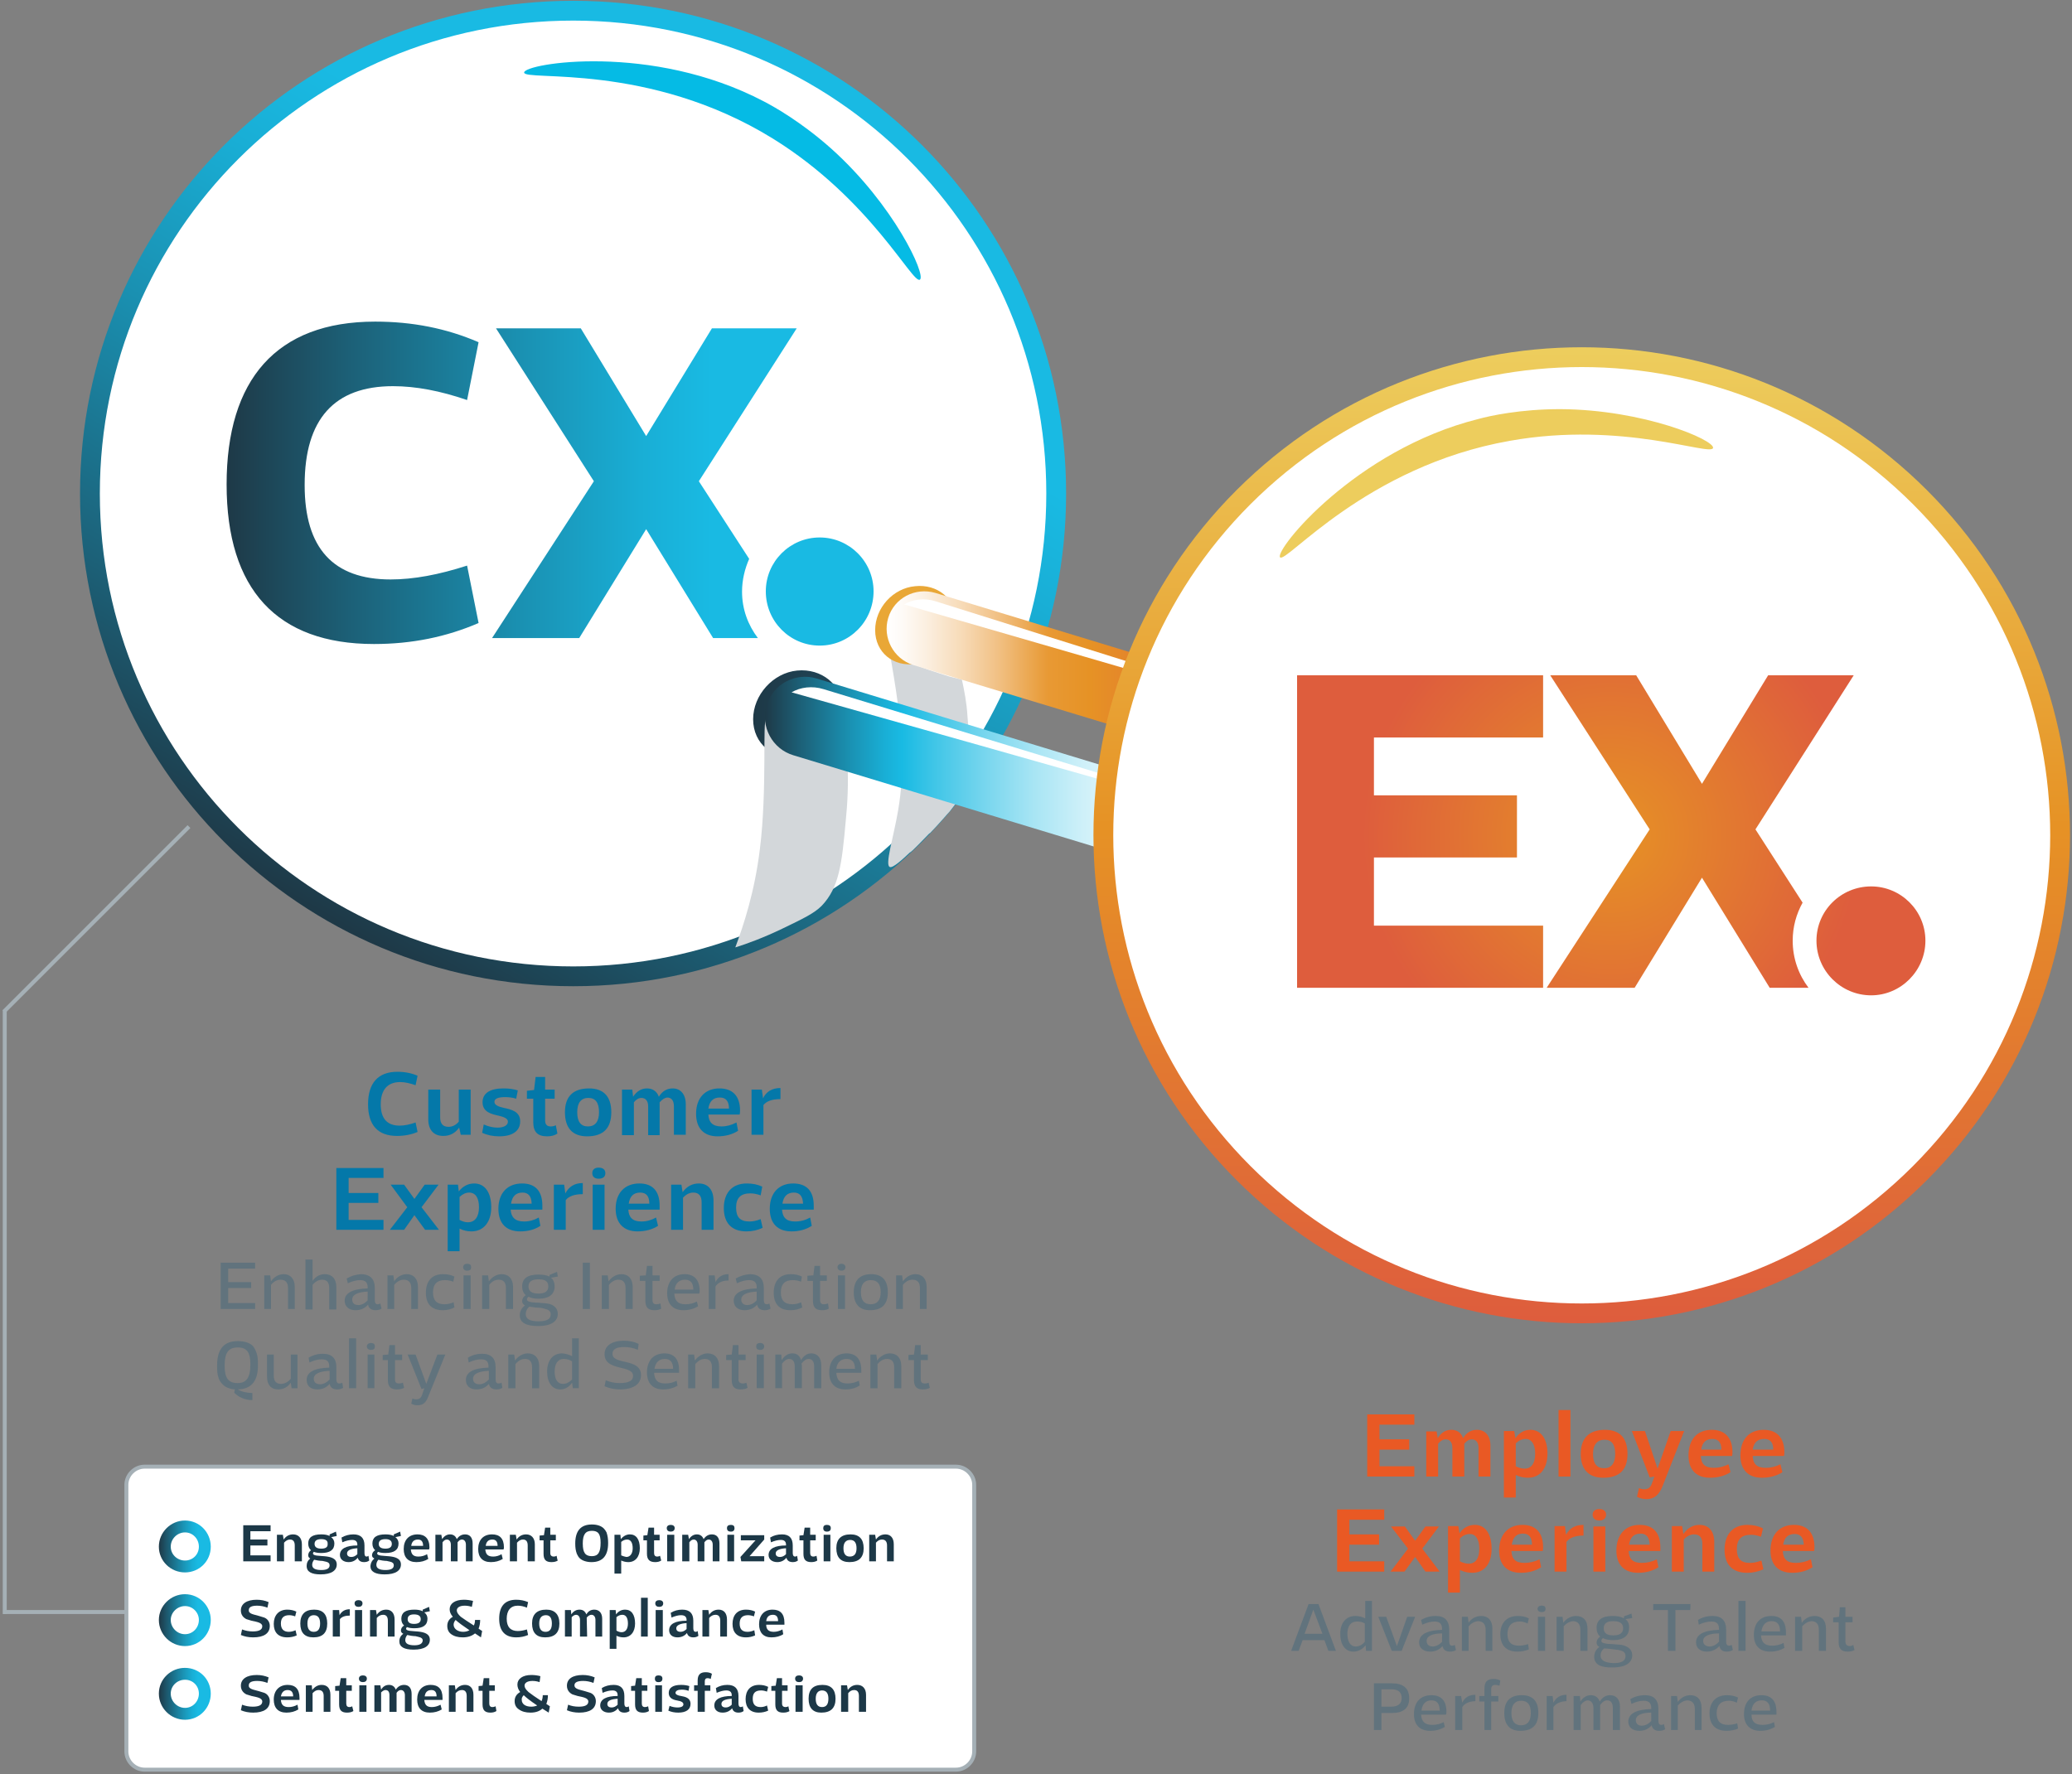 <svg version="1.2" xmlns="http://www.w3.org/2000/svg" viewBox="0 0 523 448" width="523" height="448"><rect x="0" y="0" width="523" height="448" fill="#808080" stroke="none"/><defs><linearGradient id="P" gradientUnits="userSpaceOnUse"/><linearGradient id="g1" x2="1" href="#P" gradientTransform="matrix(124.44,-215.52,215.52,124.44,82.44,232.37)"><stop stop-color="#1e3947"/><stop offset=".19" stop-color="#1c6077"/><stop offset=".45" stop-color="#1a90b1"/><stop offset=".64" stop-color="#19aed5"/><stop offset=".75" stop-color="#19bae3"/></linearGradient><linearGradient id="g2" x2="1" href="#P" gradientTransform="matrix(163.34,0,0,81.625,57.16,122.06)"><stop stop-color="#1e3947"/><stop offset=".19" stop-color="#1c6077"/><stop offset=".45" stop-color="#1a90b1"/><stop offset=".64" stop-color="#19aed5"/><stop offset=".75" stop-color="#19bae3"/></linearGradient><linearGradient id="g3" x2="1" href="#P" gradientTransform="matrix(22.63,0,0,21.931,190.06,180.22)"><stop stop-color="#1e3947"/><stop offset=".75" stop-color="#204253"/></linearGradient><linearGradient id="g4" x2="1" href="#P" gradientTransform="matrix(111.46,0,0,47.961,193.061,194.902)"><stop stop-color="#1e3947"/><stop offset=".08" stop-color="#1c6077"/><stop offset=".19" stop-color="#1a90b1"/><stop offset=".27" stop-color="#19aed5"/><stop offset=".31" stop-color="#19bae3"/><stop offset=".38" stop-color="#3ec5e7"/><stop offset=".5" stop-color="#78d6ee"/><stop offset=".61" stop-color="#a8e5f4"/><stop offset=".72" stop-color="#cef0f9"/><stop offset=".82" stop-color="#e8f8fc"/><stop offset=".91" stop-color="#f9fdfe"/><stop offset=".97" stop-color="#fff"/></linearGradient><linearGradient id="g5" x2="1" href="#P" gradientTransform="matrix(104.74,0,0,45.069,223.773,171.839)"><stop stop-color="#fff"/><stop offset=".04" stop-color="#fefaf6"/><stop offset=".1" stop-color="#fbeede"/><stop offset=".18" stop-color="#f7dbb8"/><stop offset=".27" stop-color="#f1c083"/><stop offset=".37" stop-color="#e99f40"/><stop offset=".39" stop-color="#e89934"/><stop offset=".49" stop-color="#e69225"/><stop offset=".9" stop-color="#de5d3d"/></linearGradient><linearGradient id="g6" x2="1" href="#P" gradientTransform="matrix(0,-246.37,246.37,0,399.223,334.06)"><stop stop-color="#de5d3d"/><stop offset=".51" stop-color="#e69225"/><stop offset="1" stop-color="#edcd5d"/></linearGradient><radialGradient id="g7" cx="0" cy="0" r="1" href="#P" gradientTransform="matrix(62.91,0,0,62.91,406.72,210.88)"><stop stop-color="#e69225"/><stop offset="1" stop-color="#de5d3d"/></radialGradient><linearGradient id="g8" x2="1" href="#P" gradientTransform="matrix(13.11,0,0,13.11,40.14,390.48)"><stop stop-color="#1e3947"/><stop offset=".19" stop-color="#1c6077"/><stop offset=".45" stop-color="#1a90b1"/><stop offset=".64" stop-color="#19aed5"/><stop offset=".75" stop-color="#19bae3"/></linearGradient><linearGradient id="g9" x2="1" href="#P" gradientTransform="matrix(13.11,0,0,13.11,40.14,409.05)"><stop stop-color="#1e3947"/><stop offset=".19" stop-color="#1c6077"/><stop offset=".45" stop-color="#1a90b1"/><stop offset=".64" stop-color="#19aed5"/><stop offset=".75" stop-color="#19bae3"/></linearGradient><linearGradient id="g10" x2="1" href="#P" gradientTransform="matrix(13.11,0,0,13.11,40.14,427.63)"><stop stop-color="#1e3947"/><stop offset=".19" stop-color="#1c6077"/><stop offset=".45" stop-color="#1a90b1"/><stop offset=".64" stop-color="#19aed5"/><stop offset=".75" stop-color="#19bae3"/></linearGradient></defs><style>.a{mix-blend-mode:multiply;fill:#fff;stroke:url(#g1);stroke-miterlimit:10;stroke-width:5}.b{fill:#05bbe5}.c{fill:url(#g2)}.d{fill:none;stroke:#a5b0b6;stroke-miterlimit:10}.e{fill:url(#g3)}.f{mix-blend-mode:multiply;fill:#d3d7da}.g{fill:url(#g4)}.h{fill:#e9a736}.i{fill:#fff}.j{fill:url(#g5)}.k{fill:#fff;stroke:url(#g6);stroke-miterlimit:10;stroke-width:5}.l{fill:#edcd5d}.m{fill:url(#g7)}.n{fill:none}.o{fill:#0478a9}.p{fill:#61737d}.q{fill:#e95924}.r{fill:#fff;stroke:#a5b0b6;stroke-miterlimit:10}.s{fill:#1c3847}.t{fill:none;stroke:url(#g8);stroke-miterlimit:10;stroke-width:3}.u{fill:none;stroke:url(#g9);stroke-miterlimit:10;stroke-width:3}.v{fill:none;stroke:url(#g10);stroke-miterlimit:10;stroke-width:3}</style><path fill-rule="evenodd" class="a" d="m144.7 246.5c-67.5 0-122-54.5-122-121.9 0-67.4 54.5-121.9 122-121.9 67.4 0 121.9 54.5 121.9 121.9 0 67.4-54.5 121.9-121.9 121.9z"/><path class="b" d="m192.8 25.6c2.7 1.4 9.6 5.3 17.1 12 15.7 14.1 23.9 31.8 22.3 33-1.8 1.3-12.4-20.3-37.1-35.6-31.4-19.4-62.9-14.4-62.8-16.7 0.1-2.3 32.1-7.6 60.5 7.3z"/><path class="c" d="m76.9 122.5c0 15.9 7.2 23.8 21.7 23.8 5.8 0 12.2-1.2 19.3-3.5l2.9 14.5c-8.1 3.5-16.8 5.3-26.4 5.3-24.5 0-37.2-13.8-37.2-40.3 0-26.4 12.5-41.1 37.5-41.1 9.4 0 18 1.7 26.1 5.2l-2.9 14.6c-6.7-2.3-12.9-3.5-18.7-3.5-14.8 0-22.3 8.3-22.3 24.9zm112.2 18.6l-12.7-19.6 24.7-38.6h-21.4l-16.6 27.2-16.5-27.2h-21.4l24.7 38.6-25.7 39.6h22l16.9-27.5 16.9 27.5h11.3c-2.5-3.3-4-7.3-4-11.7 0-3 0.7-5.8 1.8-8.3zm17.8-5.4c-7.5 0-13.6 6.1-13.6 13.6 0 7.6 6.1 13.7 13.6 13.7 7.5 0 13.6-6.1 13.6-13.7 0-7.5-6.1-13.6-13.6-13.6z"/><path fill-rule="evenodd" class="d" d="m56.6 407h-55.8"/><path fill-rule="evenodd" class="d" d="m1.2 407.5v-152.5"/><path fill-rule="evenodd" class="d" d="m47.7 208.7l-46.7 46.7"/><path class="e" d="m212.7 178.7c0.1 5.8-4.9 11.4-11.2 12.3-6.3 1-11.4-3.2-11.4-9.4 0-6.1 5-11.7 11.1-12.3 6.2-0.6 11.3 3.6 11.5 9.4z"/><path class="f" d="m207.4 228.7c4.4-4.6 5.1-10.5 6.1-21.7 0.4-4 0.7-9 0.4-14.9-2.9-0.8-5.1-1.4-6.3-1.8-9.3-2.9-11-4.7-11.7-5.5q-0.8-0.9-1.3-1.6-1.1-1.6-1.2-1.6c-1 0 0.3 17.6-1.6 32.8-1.3 10.7-4.1 19.2-6.2 24.8 2.9-0.9 7-2.4 11.8-4.7 5.4-2.6 8.1-3.9 10-5.8z"/><path class="f" d="m234.7 210.4c2.7-2.8 4.5-5 5-5.5 1.5-1.9 2.8-3.6 3.3-4.4 1.1-5.2 1.9-11.9 1.2-19.7-0.2-3.4-0.8-6.4-1.4-9.2-0.8-0.2-1.9-0.5-3.2-0.8q-1.5-0.5-2.5-0.8c-8.4-2.6-9.9-4.2-10.5-5q-0.8-0.9-1.3-1.5c-0.9-1.3-0.9-1.4-1-1.4-0.4 0.1 1.8 9.8 2.7 18.9 0.6 5.4 1.4 13.6-0.3 23.6-1.2 7-3.4 13.8-2.1 14.3 0.8 0.3 3.2-1.9 5.1-3.7 0.1 0 0.2 0.1 4.9-4.8z"/><path fill-rule="evenodd" class="g" d="m193.5 178.1c1.6-5.4 7.3-8.4 12.6-6.8l91.3 27.8c5.3 1.6 8.3 7.2 6.7 12.6-1.6 5.3-7.3 8.3-12.6 6.7l-91.2-27.7c-5.4-1.6-8.4-7.3-6.8-12.6z"/><path class="h" d="m241.3 156.5c0.2 5.2-4.4 10.2-10.1 11.1-5.7 0.9-10.3-2.9-10.3-8.5 0-5.6 4.5-10.6 10.1-11.1 5.6-0.6 10.2 3.2 10.3 8.5z"/><path class="i" d="m294.1 200.3l-86.2-26.3c-2.9-0.9-5.9-0.5-8.1 0.8 0.3 0.1 92.6 26 98.6 28-1.1-1.1-2.6-2-4.3-2.5z"/><path fill-rule="evenodd" class="j" d="m224.2 156c1.5-5 6.8-7.8 11.9-6.3l85.7 26.1c5 1.5 7.8 6.8 6.3 11.8-1.5 5-6.8 7.9-11.8 6.3l-85.8-26c-5-1.6-7.8-6.9-6.3-11.9z"/><path class="i" d="m319.9 178.1l-83.8-26.3c-2.8-0.9-5.7-0.5-7.9 0.8 0.3 0.1 90.1 26 95.9 28-1.1-1.1-2.5-2-4.2-2.5z"/><path fill-rule="evenodd" class="k" d="m484.6 296.2c-47.2 47.2-123.5 47.2-170.7 0-47.2-47.2-47.2-123.5 0-170.7 47.2-47.1 123.5-47.1 170.7 0 47.2 47.2 47.2 123.5 0 170.7z"/><path class="l" d="m373.1 105.8c2.9-0.8 10.6-2.5 20.7-2.5 21.1 0.1 39 7.8 38.6 9.8-0.5 2.2-22.8-6.9-51.3-1.8-36.4 6.4-56.6 31.2-58 29.4-1.4-1.8 18.9-27.1 50-34.9z"/><path class="m" d="m346.8 186.2v14.6h36.1v15.7h-36.1v17.2h42.7v15.7h-62.1v-78.9h62.1v15.7c0 0-42.7 0-42.7 0zm105.7 51.3c0-3.5 0.9-6.7 2.5-9.6l-11.9-18.5 24.8-38.9h-21.6l-16.7 27.4-16.6-27.4h-21.7l25.1 38.9-26 40h22.2l17-27.8 17.1 27.8h9.8c-2.5-3.3-4-7.4-4-11.9zm19.8-13.7c-7.6 0-13.8 6.1-13.8 13.7 0 7.6 6.2 13.8 13.8 13.8 7.5 0 13.7-6.2 13.7-13.8 0-7.6-6.2-13.7-13.7-13.7z"/><path fill-rule="evenodd" class="n" d="m47.6 269.7h194.1v94h-194.1z"/><path class="o" d="m104.9 274c-1.4-0.5-2.7-0.8-3.9-0.8-3.2 0-4.9 2-4.9 5.6 0 3.7 1.7 5.4 4.8 5.4 1.2 0 2.6-0.3 4-0.8l0.5 2.4q-2.4 1-5.2 1c-4.8 0-7.3-2.7-7.3-8 0-5.3 2.5-8.2 7.4-8.2q2.8 0 5.1 1z"/><path class="o" d="m118.8 275.1v11.4h-2.5l-0.4-1.8q-1.5 2.1-4 2.1c-2.4 0-3.8-1.5-3.8-4.2v-7.5h3v7q0 2.4 2.1 2.4 1.5 0 2.6-1.3v-8.1h3z"/><path class="o" d="m122.1 283.9q1.8 0.8 3.5 0.8c1.6 0 2.6-0.6 2.6-1.5 0-0.8-1-1.2-2.3-1.5-1.8-0.4-4.1-0.9-4.1-3.4 0-2.3 1.9-3.5 5.3-3.5 1.5 0 2.6 0.2 3.6 0.5l-0.4 2.1q-1.3-0.4-2.8-0.4-2.7 0-2.7 1.2c0 0.8 1 1.2 2.3 1.5 1.9 0.4 4.2 0.9 4.2 3.4 0 2.5-2 3.8-5.3 3.8q-2.4 0-4.3-0.9z"/><path class="o" d="m140.7 286.2q-1 0.7-2.6 0.7c-2.4 0-3.5-1.1-3.5-3.6v-5.9h-1.6v-2l1.8-0.2 0.4-3.3h2.4v3.2h2.4v2.3h-2.4v5.5q0 1.5 1.4 1.5c0.5 0 0.9-0.1 1.3-0.3l0.4 2.1z"/><path class="o" d="m154.3 280.8q0 6.1-6.1 6.1c-3.7 0-5.6-2.1-5.6-6.1 0-3.9 2-6 6.1-6 3.7 0 5.6 2.1 5.6 6zm-3.1 0q0-3.6-2.7-3.6c-1.8 0-2.8 1.2-2.8 3.6q0 3.6 2.7 3.6c1.8 0 2.8-1.2 2.8-3.6z"/><path class="o" d="m159.6 275.1l0.2 1.8q1.4-2.1 3.5-2.1c1.4 0 2.5 0.7 3 2.1q1.3-2.1 3.5-2.1c2 0 3.3 1.5 3.3 4v7.7h-3v-7.2c0-1.4-0.6-2.2-1.7-2.2q-0.9 0.1-1.9 1.2v0.5 7.8h-2.9v-7.3c0-1.4-0.7-2.1-1.7-2.1q-1 0-1.9 1.1v8.3h-3v-11.5h2.6z"/><path class="o" d="m186.3 285.5q-2.2 1.4-5.2 1.4c-3.5 0-5.4-2.1-5.4-5.7 0-4 2.3-6.4 5.9-6.4 3.2 0 5.2 1.8 5.2 5.6q0 0.5-0.1 1h-7.9c0.1 1.9 1 3 3.3 3q1.9 0 3.8-1zm-2.3-5.6q0-2.8-2.3-2.8-2.5 0-2.9 2.8z"/><path class="o" d="m192.3 275.1l0.3 2.2c0.8-1.7 2.3-2.6 4.4-2.6v2.8q-3.1 0-4.3 1.5v7.5h-3v-11.4h2.6z"/><path class="o" d="m88 297.4v3.8h7.5v2.5h-7.5v4.3h8.8v2.5h-11.9v-15.6h11.9v2.5c0 0-8.8 0-8.8 0z"/><path class="o" d="m107.3 310.5l-2.7-3.7-2.6 3.7h-3.6l4.4-5.7-4.2-5.7h3.4l2.6 3.6 2.6-3.6h3.5l-4.3 5.7 4.4 5.7z"/><path class="o" d="m115.6 299.1l0.2 1.7q1.6-2 3.9-2c2.7 0 4.3 2.3 4.3 6 0 3.7-1.9 6.1-5 6.1q-1.6 0-3-0.7v5.7h-3v-16.8zm0.4 8.9q1.1 0.6 2.1 0.6c1.8 0 2.8-1.4 2.8-3.8 0-2.4-0.9-3.7-2.5-3.7q-1.2 0-2.4 1.1c0 0 0 5.8 0 5.8z"/><path class="o" d="m136.4 309.5q-2.1 1.4-5.1 1.4c-3.6 0-5.5-2.1-5.5-5.7 0-4 2.3-6.4 6-6.4 3.2 0 5.1 1.8 5.1 5.6q0 0.5 0 1h-8c0.1 1.9 1.1 3 3.4 3q1.9 0 3.7-1zm-2.2-5.6q-0.1-2.8-2.3-2.8-2.5 0-2.9 2.8z"/><path class="o" d="m142.4 299.1l0.3 2.2c0.9-1.7 2.3-2.6 4.4-2.6v2.8q-3.1 0-4.3 1.5v7.5h-3v-11.4c0 0 2.6 0 2.6 0z"/><path class="o" d="m149.5 296.2c0-0.9 0.6-1.4 1.6-1.4 1.1 0 1.7 0.5 1.7 1.4 0 0.9-0.6 1.4-1.7 1.4-1 0-1.6-0.5-1.6-1.4zm0.1 14.3v-11.4h3v11.4z"/><path class="o" d="m166.1 309.5q-2.2 1.4-5.2 1.4c-3.5 0-5.5-2.1-5.5-5.7 0-4 2.3-6.4 6-6.4 3.2 0 5.1 1.8 5.1 5.6q0 0.5 0 1h-7.9c0.1 1.9 1 3 3.3 3q1.9 0 3.7-1zm-2.2-5.6q0-2.8-2.3-2.8-2.5 0-2.9 2.8z"/><path class="o" d="m172 299.1l0.3 1.9q1.6-2.2 4.1-2.2c2.3 0 3.7 1.6 3.7 4.3v7.4h-3v-6.9q0-2.5-2.1-2.5-1.4 0-2.6 1.3v8.1h-3v-11.4c0 0 2.6 0 2.6 0z"/><path class="o" d="m192.5 310q-1.9 0.9-4.1 0.9c-3.8 0-5.7-2.2-5.7-5.9 0-3.6 1.9-6.2 5.8-6.2q2.2 0 3.9 0.8l-0.4 2.2q-1.4-0.5-2.6-0.5c-2.5 0-3.6 1.2-3.6 3.6 0 2.4 1 3.5 3.4 3.5q1.3 0 2.8-0.6c0 0 0.5 2.2 0.5 2.2z"/><path class="o" d="m204.9 309.5q-2.2 1.4-5.1 1.4c-3.6 0-5.5-2.1-5.5-5.7 0-4 2.3-6.4 5.9-6.4 3.3 0 5.2 1.8 5.2 5.6q0 0.5 0 1h-8c0.1 1.9 1 3 3.3 3q2 0 3.8-1zm-2.2-5.6q-0.1-2.8-2.3-2.8-2.5 0-2.9 2.8z"/><path class="p" d="m57.6 320.3v3.4h5.8v1.5h-5.8v3.8h6.8v1.5h-8.7v-11.7h8.7v1.5z"/><path class="p" d="m68.2 322l0.2 1.5c0.8-1.1 1.9-1.8 3.2-1.8 1.7 0 2.8 1.2 2.8 3.2v5.6h-1.7v-5.3q0-2.1-1.9-2.1-1.3 0-2.4 1.3v6.1h-1.7v-8.5z"/><path class="p" d="m78.9 317.9v5.5q1.2-1.7 3.1-1.7c1.8 0 2.9 1.2 2.9 3.3v5.6h-1.8v-5.4q0-2.1-1.8-2.1-1.3 0-2.4 1.3v6.2h-1.8v-12.6h1.8z"/><path class="p" d="m96.3 330.4q-0.6 0.4-1.5 0.4-1.6 0-1.9-1.4-1.2 1.4-3.2 1.4c-1.6 0-2.7-0.9-2.7-2.4 0-2 2.1-3 5.8-3.1v-0.3c0-1.2-0.6-1.8-1.9-1.8q-1.4 0-3.1 0.8l-0.3-1.2q1.7-1 3.7-1.1 3.4 0.1 3.4 3.5v3q0 1.1 0.7 1.1 0.4 0 0.7-0.2l0.3 1.3zm-3.5-4.3c-2.5 0.1-3.9 0.8-3.9 2 0 0.9 0.6 1.4 1.5 1.4q1.3 0 2.4-1.2z"/><path class="p" d="m99.3 322l0.2 1.5c0.7-1.1 1.9-1.8 3.2-1.8 1.7 0 2.8 1.2 2.8 3.2v5.6h-1.7v-5.3q0-2.1-1.9-2.1-1.3 0-2.4 1.3v6.1h-1.7v-8.5z"/><path class="p" d="m114.7 330.1q-1.3 0.7-2.9 0.7c-2.9 0-4.3-1.6-4.3-4.4 0-2.8 1.4-4.7 4.3-4.7q1.7 0 2.9 0.6l-0.3 1.3q-1-0.4-2.1-0.4-3 0-3 3.1c0 2 0.9 3 2.9 3q1.1 0 2.3-0.5l0.2 1.3z"/><path class="p" d="m117.2 320.6c-0.4-0.3-0.4-1 0-1.3 0.3-0.3 1.1-0.3 1.5 0 0.3 0.3 0.3 1 0 1.3-0.4 0.3-1.2 0.3-1.5 0zm-0.2 9.9v-8.5h1.8v8.5z"/><path class="p" d="m123.2 322l0.2 1.5c0.8-1.1 2-1.8 3.2-1.8 1.8 0 2.9 1.2 2.9 3.2v5.6h-1.8v-5.3q0-2.1-1.8-2.1-1.4 0-2.4 1.3v6.1h-1.8v-8.5z"/><path class="p" d="m140.8 322.3l-1.7 0.3q0.9 0.8 0.9 2.2c0 1.9-1.3 3.1-4.1 3.1q-1.5 0-2.5-0.5-0.4 0.3-0.4 0.7 0 0.4 0.8 0.6 0.8 0.2 2 0.2 1.1 0.1 2.3 0.2c1.5 0.2 2.7 1.1 2.7 2.6 0 1.8-1.5 3.1-5 3.1q-4.6 0-4.6-2.7 0-1.5 1.3-2.5-0.7-0.4-0.7-1.1 0-0.9 0.9-1.5-0.9-0.8-0.9-2.2 0-3 4.1-3 1.8 0 2.8 0.5v-0.4l1.9-0.8 0.2 1.2zm-1.8 9.5q0-1-1.3-1.3-0.6-0.2-1.2-0.3-0.6 0-1.5-0.1-0.9-0.1-1.4-0.2-0.9 0.8-0.9 1.9 0 1.8 3.2 1.8c2.2 0 3.1-0.6 3.1-1.7zm-5.6-7q0 1.8 2.5 1.8 2.5 0 2.5-1.8c0-1.3-0.8-1.8-2.5-1.8q-2.5 0-2.5 1.8z"/><path class="p" d="m148.9 330.5h-1.8v-11.7h1.8z"/><path class="p" d="m153.4 322l0.2 1.5c0.8-1.1 2-1.8 3.3-1.8 1.7 0 2.8 1.2 2.8 3.2v5.6h-1.8v-5.3q0-2.1-1.8-2.1-1.3 0-2.4 1.3v6.1h-1.8v-8.5z"/><path class="p" d="m166.9 330.4q-0.6 0.4-1.7 0.4c-1.6 0-2.3-0.7-2.3-2.4v-5h-1.4v-1.3l1.5-0.1 0.3-2.4h1.4v2.4h1.8v1.4h-1.8v4.8c0 0.8 0.3 1.1 1 1.1q0.5 0 1-0.2l0.2 1.3z"/><path class="p" d="m176.2 329.8q-1.6 1-3.7 1c-2.7 0-4.1-1.6-4.1-4.3 0-3 1.7-4.8 4.4-4.8 2.4 0 3.8 1.4 3.8 4.2q0 0.4-0.1 0.7h-6.3c0.1 1.8 0.9 2.7 2.8 2.7q1.6 0 2.9-0.7l0.3 1.2zm-1.2-4.2q0-2.5-2.1-2.5c-1.3 0-2.4 0.7-2.6 2.5z"/><path class="p" d="m180.4 322l0.2 1.7q1-2 3.3-2v1.6q-2.3 0-3.3 1.5v5.7h-1.7v-8.5h1.5z"/><path class="p" d="m194.5 330.4q-0.6 0.4-1.5 0.4-1.6 0-1.9-1.4-1.2 1.4-3.2 1.4c-1.6 0-2.7-0.9-2.7-2.4 0-2 2.1-3 5.8-3.1v-0.3c0-1.2-0.6-1.8-1.9-1.8q-1.4 0-3.1 0.8l-0.3-1.2q1.7-1 3.7-1.1 3.4 0.1 3.4 3.5v3q0 1.1 0.7 1.1 0.4 0 0.7-0.2l0.3 1.3zm-3.5-4.3c-2.5 0.1-3.9 0.8-3.9 2 0 0.9 0.6 1.4 1.5 1.4q1.3 0 2.4-1.2z"/><path class="p" d="m202.5 330.1q-1.3 0.7-3 0.7c-2.8 0-4.2-1.6-4.2-4.4 0-2.8 1.4-4.7 4.3-4.7q1.6 0 2.8 0.6l-0.2 1.3q-1-0.4-2.1-0.4-3 0-3 3.1c0 2 0.9 3 2.9 3q1.1 0 2.2-0.5l0.3 1.3z"/><path class="p" d="m209.2 330.4q-0.6 0.4-1.7 0.4c-1.6 0-2.3-0.7-2.3-2.4v-5h-1.4v-1.3l1.5-0.1 0.3-2.4h1.4v2.4h1.7v1.4h-1.7v4.8c0 0.8 0.3 1.1 1 1.1q0.5 0 1-0.2l0.2 1.3z"/><path class="p" d="m211.7 320.6c-0.4-0.3-0.4-1 0-1.3 0.3-0.3 1.1-0.3 1.4 0 0.4 0.3 0.4 1 0 1.3-0.3 0.3-1.1 0.3-1.4 0zm-0.2 9.9v-8.5h1.8v8.5z"/><path class="p" d="m224.1 326.3q0 4.5-4.5 4.5c-2.7 0-4.1-1.6-4.1-4.5 0-3 1.5-4.6 4.4-4.6 2.8 0 4.2 1.6 4.2 4.6zm-1.8-0.1q0-3-2.5-3c-1.6 0-2.5 1-2.5 3 0 2.1 0.8 3.1 2.5 3.1 1.6 0 2.5-1 2.5-3.1z"/><path class="p" d="m227.7 322l0.2 1.5c0.8-1.1 1.9-1.8 3.2-1.8 1.7 0 2.8 1.2 2.8 3.2v5.6h-1.7v-5.3q0-2.1-1.9-2.1-1.3 0-2.4 1.3v6.1h-1.7v-8.5z"/><path class="p" d="m59.3 350.8c-1.5-0.1-2.7-0.7-3.3-1.5q-0.5-0.5-0.8-1.3c-0.4-1.1-0.4-2-0.4-3.3q0-6.1 5.2-6.1c1.8 0 3.1 0.5 3.8 1.2q0.5 0.6 0.8 1.4c0.5 1.1 0.5 2.1 0.5 3.4q0.1 6.1-5.1 6.2 1.6 0.9 3.7 0.9v1.8c-1.9 0-3.6-0.8-4.6-1.9 0 0 0.2-0.8 0.2-0.8zm0.7-1.6c2.2 0 3.2-1.4 3.2-4.7 0-3.1-0.9-4.3-3.2-4.3-2.3 0-3.3 1.3-3.3 4.6 0 3.1 0.9 4.4 3.3 4.4z"/><path class="p" d="m75.1 342v8.5h-1.5l-0.2-1.4q-1.2 1.7-3.2 1.7c-1.8 0-2.8-1.2-2.8-3.2v-5.6h1.7v5.3q0 2.1 1.8 2.1 1.4 0 2.5-1.3v-6.1h1.7z"/><path class="p" d="m86.6 350.4q-0.6 0.4-1.5 0.4-1.6 0-1.9-1.4-1.2 1.4-3.1 1.4c-1.7 0-2.7-0.9-2.7-2.4 0-2 2-3 5.7-3.1v-0.3c0-1.2-0.5-1.8-1.9-1.8q-1.4 0-3.1 0.8l-0.2-1.2q1.6-1 3.6-1 3.4 0 3.4 3.4v3q0 1.1 0.7 1.1 0.5 0 0.8-0.2l0.2 1.3zm-3.4-4.3c-2.6 0.1-4 0.8-4 2 0 0.9 0.6 1.4 1.6 1.4q1.2 0 2.4-1.2z"/><path class="p" d="m88.1 350.5v-12.6h1.8v12.6z"/><path class="p" d="m92.9 340.6c-0.4-0.3-0.4-1 0-1.3 0.4-0.3 1.1-0.3 1.5 0 0.3 0.3 0.3 1 0 1.3-0.4 0.3-1.1 0.3-1.5 0zm-0.1 9.9v-8.5h1.7v8.5z"/><path class="p" d="m102 350.4q-0.7 0.4-1.8 0.4c-1.6 0-2.3-0.7-2.3-2.4v-5h-1.3v-1.3l1.4-0.1 0.3-2.4h1.4v2.4h1.8v1.4h-1.8v4.8c0 0.8 0.3 1.1 1 1.1q0.6 0 1-0.2c0 0 0.3 1.3 0.3 1.3z"/><path class="p" d="m112.4 342l-4.3 10.6c-0.6 1.6-1.4 2.2-2.7 2.2q-0.9 0-1.6-0.4l0.3-1.3q0.4 0.2 1 0.2c0.7 0 1.1-0.3 1.4-1l0.6-1.8-0.7 0.2-3.5-8.7h2l2.7 7.4 2.8-7.4h1.9z"/><path class="p" d="m126.8 350.4q-0.6 0.4-1.5 0.4-1.6 0-1.9-1.4-1.2 1.4-3.1 1.4c-1.7 0-2.7-0.9-2.7-2.4 0-2 2-3 5.7-3.1v-0.3c0-1.2-0.5-1.8-1.9-1.8q-1.4 0-3.1 0.8l-0.2-1.2q1.6-1 3.6-1 3.4 0 3.4 3.4v3q0 1.1 0.7 1.1 0.5 0 0.8-0.2l0.2 1.3zm-3.4-4.3c-2.6 0.1-4 0.8-4 2 0 0.9 0.6 1.4 1.6 1.4q1.2 0 2.4-1.2z"/><path class="p" d="m129.8 342l0.2 1.5c0.8-1.1 2-1.8 3.2-1.8 1.8 0 2.9 1.2 2.9 3.2v5.6h-1.8v-5.3q0-2.1-1.8-2.1-1.3 0-2.4 1.3v6.1h-1.8v-8.5z"/><path class="p" d="m146.1 337.9v12.6h-1.5l-0.2-1.4q-1.2 1.7-3 1.7-1.5 0-2.4-1.2-0.9-1.3-0.9-3.3c0-2.9 1.5-4.6 3.8-4.6q1.3 0.1 2.5 0.7v-4.5c0 0 1.7 0 1.7 0zm-1.7 5.8q-1-0.6-2.1-0.6c-1.5 0-2.3 1.2-2.3 3.2 0 1.9 0.7 3.1 2.1 3.1q1.2 0 2.3-1.1z"/><path class="p" d="m161 340.8q-1.6-0.7-3.5-0.7-2.9 0-2.9 1.7c0 2.9 7.2 1 7.2 5.4 0 2.3-2 3.6-5.3 3.6q-2.1 0-3.9-0.8l0.3-1.5q1.7 0.7 3.5 0.7 3.4 0 3.4-1.8c0-2.9-7.2-1.1-7.2-5.5 0-2.1 1.8-3.4 4.9-3.4q2 0 3.7 0.8l-0.2 1.5z"/><path class="p" d="m171.1 349.8q-1.6 1-3.7 1c-2.7 0-4.1-1.6-4.1-4.3 0-3 1.7-4.8 4.4-4.8 2.4 0 3.7 1.4 3.7 4.2q0 0.4 0 0.7h-6.3c0.1 1.8 0.9 2.7 2.8 2.7q1.6 0 2.9-0.7l0.2 1.2zm-1.2-4.2q0-2.5-2.1-2.5c-1.3 0-2.3 0.7-2.6 2.5z"/><path class="p" d="m175.2 342l0.2 1.5c0.8-1.1 2-1.8 3.2-1.8 1.8 0 2.9 1.2 2.9 3.2v5.6h-1.8v-5.3q0-2.1-1.8-2.1-1.3 0-2.4 1.3v6.1h-1.8v-8.5z"/><path class="p" d="m188.7 350.4q-0.7 0.4-1.8 0.4c-1.5 0-2.2-0.7-2.2-2.4v-5h-1.4v-1.3l1.4-0.1 0.3-2.4h1.4v2.4h1.8v1.4h-1.8v4.8c0 0.8 0.4 1.1 1.1 1.1q0.5 0 0.9-0.2c0 0 0.3 1.3 0.3 1.3z"/><path class="p" d="m191.1 340.6c-0.3-0.3-0.3-1 0-1.3 0.4-0.3 1.2-0.3 1.5 0 0.4 0.3 0.4 1 0 1.3-0.3 0.3-1.1 0.3-1.5 0zm-0.1 9.9v-8.5h1.8v8.5z"/><path class="p" d="m197.2 342l0.1 1.4q1.1-1.7 2.7-1.7 1.7 0 2.2 1.7 1-1.7 2.6-1.7c1.5 0 2.5 1.1 2.5 3v5.8h-1.8v-5.6c0-1.1-0.5-1.8-1.4-1.8q-0.9 0-1.8 1.2l0.1 0.4v5.8h-1.8v-5.6c0-1.1-0.5-1.8-1.4-1.8q-0.9 0-1.8 1.2v6.2h-1.7v-8.5h1.5z"/><path class="p" d="m217 349.8q-1.5 1-3.6 1c-2.7 0-4.1-1.6-4.1-4.3 0-3 1.7-4.8 4.4-4.8 2.3 0 3.7 1.4 3.7 4.2q0 0.4 0 0.7h-6.3c0.1 1.8 0.9 2.7 2.8 2.7q1.5 0 2.9-0.7l0.2 1.2zm-1.2-4.2q0-2.5-2.1-2.5c-1.3 0-2.4 0.7-2.6 2.5z"/><path class="p" d="m221.2 342l0.2 1.5c0.8-1.1 2-1.8 3.2-1.8 1.8 0 2.9 1.2 2.9 3.2v5.6h-1.8v-5.3q0-2.1-1.8-2.1-1.3 0-2.4 1.3v6.1h-1.8v-8.5z"/><path class="p" d="m234.7 350.4q-0.7 0.4-1.8 0.4c-1.5 0-2.2-0.7-2.2-2.4v-5h-1.4v-1.3l1.4-0.1 0.3-2.4h1.4v2.4h1.8v1.4h-1.8v4.8c0 0.8 0.3 1.1 1.1 1.1q0.5 0 0.9-0.2c0 0 0.3 1.3 0.3 1.3z"/><path fill-rule="evenodd" class="n" d="m315.5 356h163.4v94.8h-163.4z"/><path class="q" d="m348.2 359.7v3.7h7.5v2.6h-7.5v4.2h8.8v2.6h-11.9v-15.7h11.9v2.6c0 0-8.8 0-8.8 0z"/><path class="q" d="m362.6 361.3l0.3 1.8q1.3-2.1 3.4-2.1c1.5 0 2.5 0.7 3 2.1q1.3-2.1 3.5-2.1c2.1 0 3.4 1.5 3.4 4v7.8h-3v-7.2c0-1.5-0.7-2.2-1.7-2.2q-1 0-1.9 1.1v0.6 7.7h-3v-7.2c0-1.5-0.7-2.2-1.7-2.2q-1 0-1.9 1.1v8.3h-3v-11.4h2.6z"/><path class="q" d="m382.2 361.3l0.3 1.8q1.5-2.1 3.8-2.1c2.7 0 4.3 2.3 4.3 6 0 3.8-1.9 6.1-4.9 6.1q-1.7 0-3.1-0.7v5.7h-3v-16.8h2.6zm0.4 8.9q1.2 0.6 2.2 0.6c1.8 0 2.7-1.4 2.7-3.8 0-2.3-0.9-3.7-2.4-3.7q-1.3 0-2.5 1.1c0 0 0 5.8 0 5.8z"/><path class="q" d="m393.4 372.8v-16.8h3v16.8z"/><path class="q" d="m410.8 367.1q0 6-6.1 6c-3.7 0-5.7-2.1-5.7-6 0-4 2.1-6.1 6.1-6.1 3.8 0 5.7 2.1 5.7 6.1zm-3.1 0q0-3.6-2.7-3.6c-1.8 0-2.9 1.2-2.9 3.6q0 3.6 2.8 3.6c1.8 0 2.8-1.2 2.8-3.6z"/><path class="q" d="m425.1 361.3l-5.4 13.8c-0.9 2.3-2.1 3.4-4.1 3.4q-1.3 0-2.4-0.6l0.5-2.2q0.6 0.3 1.4 0.3 1.3 0 1.8-1.3l0.7-1.9-1.2 0.2-4.5-11.7h3.3l3.2 9.5 3.3-9.5h3.4z"/><path class="q" d="m436.8 371.7q-2.2 1.4-5.2 1.4c-3.5 0-5.4-2.1-5.4-5.6 0-4.1 2.2-6.5 5.9-6.5 3.2 0 5.2 1.9 5.2 5.7q0 0.5-0.1 0.9h-7.9c0.1 2 1 3 3.3 3q1.9 0 3.7-0.9c0 0 0.5 2 0.5 2zm-2.3-5.7q0-2.7-2.3-2.7-2.4 0-2.8 2.7z"/><path class="q" d="m449.9 371.7q-2.2 1.4-5.2 1.4c-3.5 0-5.4-2.1-5.4-5.6 0-4.1 2.2-6.5 5.9-6.5 3.2 0 5.2 1.9 5.2 5.7q0 0.5-0.1 0.9h-7.9c0.1 2 1 3 3.3 3q1.9 0 3.7-0.9l0.5 2zm-2.3-5.7q0-2.7-2.3-2.7-2.5 0-2.9 2.7z"/><path class="q" d="m340.6 383.7v3.7h7.5v2.6h-7.5v4.2h8.8v2.6h-11.9v-15.7h11.9v2.6h-8.8z"/><path class="q" d="m359.8 396.8l-2.6-3.7-2.7 3.7h-3.5l4.4-5.8-4.3-5.6h3.5l2.6 3.6 2.6-3.6h3.4l-4.2 5.6 4.4 5.8z"/><path class="q" d="m368.1 385.3l0.3 1.8q1.5-2.1 3.9-2.1c2.6 0 4.2 2.3 4.2 6 0 3.8-1.8 6.1-4.9 6.1q-1.6 0-3.1-0.7v5.7h-3v-16.8h2.6zm0.4 8.9q1.2 0.6 2.2 0.6c1.8 0 2.7-1.4 2.7-3.8 0-2.3-0.9-3.7-2.4-3.7q-1.3 0-2.5 1.1c0 0 0 5.8 0 5.8z"/><path class="q" d="m389 395.7q-2.2 1.4-5.1 1.4c-3.6 0-5.5-2.1-5.5-5.6 0-4.1 2.3-6.5 5.9-6.5 3.3 0 5.2 1.9 5.2 5.7 0 0.3 0 0.6-0.1 0.9h-7.9c0.1 2 1 3 3.3 3q1.9 0 3.8-0.9zm-2.3-5.7q0-2.8-2.3-2.8-2.4 0-2.8 2.8c0 0 5.2 0 5.1 0z"/><path class="q" d="m395 385.3l0.3 2.2c0.9-1.7 2.3-2.5 4.4-2.5v2.7q-3.1 0-4.3 1.6v7.5h-3v-11.5h2.6z"/><path class="q" d="m402 382.4c0-0.9 0.7-1.4 1.7-1.4 1 0 1.7 0.5 1.7 1.4 0 0.9-0.6 1.5-1.7 1.5-1.1 0-1.7-0.6-1.7-1.5zm0.2 14.4v-11.4h3v11.4z"/><path class="q" d="m418.6 395.7q-2.2 1.4-5.1 1.4c-3.6 0-5.5-2.1-5.5-5.6 0-4.1 2.3-6.5 5.9-6.5 3.3 0 5.2 1.9 5.2 5.7 0 0.3 0 0.6 0 0.9h-8c0.1 2 1 3 3.3 3q2 0 3.8-0.9zm-2.2-5.7q-0.1-2.8-2.3-2.8-2.5 0-2.9 2.8c0 0 5.2 0 5.2 0z"/><path class="q" d="m424.6 385.3l0.3 2q1.6-2.3 4.1-2.3c2.3 0 3.7 1.6 3.7 4.3v7.5h-3v-7q0-2.4-2.1-2.4-1.4 0-2.6 1.3v8.1h-3v-11.5c0 0 2.6 0 2.6 0z"/><path class="q" d="m445.1 396.2q-1.9 0.9-4.1 0.9c-3.8 0-5.7-2.2-5.7-5.8 0-3.7 1.9-6.3 5.8-6.3q2.2 0 3.9 0.9l-0.5 2.1q-1.4-0.5-2.5-0.5c-2.5 0-3.6 1.2-3.6 3.6 0 2.4 1 3.5 3.3 3.5q1.4 0 2.9-0.6l0.5 2.2z"/><path class="q" d="m457.5 395.7q-2.2 1.4-5.1 1.4c-3.6 0-5.5-2.1-5.5-5.6 0-4.1 2.3-6.5 5.9-6.5 3.3 0 5.2 1.9 5.2 5.7q0 0.5-0.1 0.9h-7.9c0.1 2 1 3 3.3 3q1.9 0 3.8-0.9l0.4 2zm-2.2-5.7q-0.1-2.7-2.3-2.7-2.5 0-2.9 2.7z"/><path class="p" d="m334.3 414.1h-5.5l-1 2.7h-1.9l4.4-11.8h2.5l4.4 11.8h-1.9zm-0.5-1.6l-2.3-6.1-2.2 6.1c0 0 4.5 0 4.5 0z"/><path class="p" d="m346.3 404.2v12.6h-1.5l-0.1-1.4q-1.3 1.6-3.1 1.6-1.5 0-2.4-1.2-0.9-1.2-0.9-3.3c0-2.8 1.5-4.5 3.8-4.5q1.3 0 2.5 0.6v-4.4zm-1.8 5.7c-0.6-0.4-1.3-0.5-2-0.5-1.5 0-2.4 1.1-2.4 3.1 0 1.9 0.7 3.2 2.1 3.2q1.3 0 2.3-1.2c0 0 0-4.6 0-4.6z"/><path class="p" d="m357.2 408.2l-3.4 8.6h-2.5l-3.4-8.6h2l2.7 7.4 2.6-7.4c0 0 2 0 2 0z"/><path class="p" d="m367.5 416.6q-0.6 0.4-1.5 0.4-1.6 0-1.9-1.4-1.2 1.4-3.1 1.4c-1.7 0-2.8-0.9-2.8-2.3 0-2.1 2.1-3.1 5.8-3.2v-0.2c0-1.3-0.6-1.9-1.9-1.9q-1.4 0-3.1 0.8l-0.3-1.2q1.7-1 3.7-1 3.4 0 3.4 3.5v2.9q0 1.1 0.7 1.1 0.4 0 0.7-0.2l0.3 1.3zm-3.5-4.2c-2.5 0-3.9 0.7-3.9 1.9 0 0.9 0.6 1.4 1.5 1.4q1.3 0 2.4-1.2z"/><path class="p" d="m370.5 408.2l0.2 1.5c0.7-1.1 1.9-1.7 3.2-1.7 1.7 0 2.8 1.1 2.8 3.2v5.6h-1.7v-5.3q0-2.1-1.9-2.2-1.3 0.1-2.4 1.3v6.2h-1.7v-8.6z"/><path class="p" d="m386 416.4q-1.4 0.6-3 0.6c-2.8 0-4.3-1.6-4.3-4.4 0-2.7 1.5-4.6 4.4-4.6q1.6 0 2.8 0.6l-0.3 1.3q-1-0.5-2-0.5-3 0-3.1 3.1c0 2 0.9 3 2.9 3q1.1 0 2.3-0.4l0.2 1.3z"/><path class="p" d="m388.4 406.8c-0.4-0.3-0.4-0.9 0-1.2 0.4-0.3 1.1-0.3 1.5 0 0.3 0.3 0.3 0.9 0 1.2-0.4 0.3-1.1 0.3-1.5 0zm-0.2 10v-8.6h1.8v8.6z"/><path class="p" d="m394.4 408.2l0.2 1.5c0.8-1.1 2-1.7 3.2-1.7 1.8 0 2.9 1.1 2.9 3.2v5.6h-1.8v-5.3q0-2.1-1.8-2.2-1.3 0.1-2.4 1.3v6.2h-1.8v-8.6h1.5z"/><path class="p" d="m412.1 408.5l-1.8 0.3q1 0.8 0.9 2.2c0 1.9-1.3 3.1-4 3.1q-1.6 0-2.6-0.5-0.4 0.3-0.4 0.7c0 0.3 0.3 0.5 0.8 0.6q0.8 0.2 2 0.2 1.1 0.1 2.3 0.2c1.5 0.3 2.7 1.1 2.7 2.6 0 1.8-1.5 3.1-5 3.1q-4.6 0.1-4.6-2.7 0-1.5 1.3-2.5-0.7-0.3-0.7-1.1 0-0.8 0.9-1.5-0.9-0.8-0.9-2.2 0-3 4.1-3 1.8 0 2.8 0.6v-0.5l1.9-0.7 0.2 1.1zm-1.8 9.6q0-1.1-1.3-1.4-0.6-0.2-1.2-0.2-0.6-0.1-1.5-0.2-0.9-0.1-1.4-0.1-0.9 0.7-0.9 1.8 0 1.8 3.3 1.9c2.1 0 3-0.6 3-1.8zm-5.5-7q0 1.8 2.4 1.8 2.5 0 2.5-1.8c0-1.2-0.8-1.8-2.5-1.8q-2.4 0-2.4 1.8z"/><path class="p" d="m426.6 406.5h-3.7v10.3h-1.9v-10.3h-3.7v-1.5h9.4c0 0 0 1.5-0.1 1.5z"/><path class="p" d="m437.4 416.6q-0.7 0.4-1.6 0.4-1.5 0-1.8-1.4-1.3 1.4-3.2 1.4c-1.6 0-2.7-0.9-2.7-2.3 0-2.1 2.1-3.1 5.8-3.2v-0.2c0-1.3-0.6-1.9-1.9-1.9q-1.5 0-3.2 0.8l-0.2-1.2q1.6-1 3.7-1 3.4 0 3.4 3.5v2.9q0 1.1 0.7 1.1 0.4 0 0.7-0.2l0.3 1.3zm-3.5-4.2c-2.5 0-4 0.7-4 1.9 0 0.9 0.7 1.4 1.6 1.4q1.3 0 2.4-1.2z"/><path class="p" d="m438.8 416.8v-12.6h1.8v12.6z"/><path class="p" d="m450.5 416q-1.6 1-3.7 1c-2.7 0-4.1-1.6-4.1-4.2 0-3.1 1.7-4.8 4.4-4.8 2.4 0 3.7 1.3 3.7 4.2q0 0.3 0 0.7h-6.3c0.1 1.7 0.9 2.6 2.8 2.6q1.6 0 2.9-0.7l0.2 1.2zm-1.2-4.1q0-2.6-2.1-2.6c-1.3 0-2.3 0.7-2.6 2.6z"/><path class="p" d="m454.6 408.2l0.2 1.5c0.8-1.1 2-1.7 3.2-1.7 1.8 0 2.9 1.1 2.9 3.2v5.6h-1.8v-5.3q0-2.1-1.8-2.2-1.3 0.1-2.4 1.3v6.2h-1.8v-8.6h1.5z"/><path class="p" d="m468.1 416.6q-0.7 0.4-1.7 0.4c-1.6 0-2.3-0.7-2.3-2.4v-5h-1.4v-1.2l1.5-0.2 0.2-2.4h1.4v2.4h1.8v1.4h-1.8v4.8c0 0.8 0.4 1.2 1.1 1.2q0.5 0 0.9-0.3l0.3 1.3z"/><path class="p" d="m346.8 425h4.5q4.4 0 4.4 3.8c0 2.5-1.5 3.7-4.4 3.7h-2.6v4.3h-1.9zm1.9 5.9h2.4q2.7 0 2.7-2.2c0-1.5-0.9-2.2-2.7-2.2h-2.4z"/><path class="p" d="m364.7 436q-1.6 1-3.7 1c-2.7 0-4.1-1.6-4.1-4.2 0-3.1 1.7-4.8 4.4-4.8 2.4 0 3.8 1.3 3.8 4.2q0 0.3-0.1 0.7h-6.3c0.1 1.7 0.9 2.6 2.8 2.6q1.6 0 2.9-0.7l0.3 1.2zm-1.3-4.1q0-2.6-2.1-2.6c-1.2 0-2.3 0.7-2.5 2.6z"/><path class="p" d="m368.8 428.2l0.3 1.7q0.9-2 3.3-2v1.6q-2.4 0.1-3.3 1.5v5.8h-1.8v-8.6c0 0 1.5 0 1.5 0z"/><path class="p" d="m378.5 425.6q-0.6-0.2-1.1-0.2-1 0-1 1.1v1.7h1.8v1.4h-1.8v7.2h-1.7v-7.2h-1.3v-1.4h1.3v-1.9c0-1.7 0.7-2.4 2.3-2.4q1 0 1.7 0.4l-0.2 1.3z"/><path class="p" d="m388.3 432.5q0 4.5-4.5 4.5c-2.7 0-4.1-1.5-4.1-4.5 0-3 1.5-4.5 4.4-4.5 2.8 0 4.2 1.5 4.2 4.5zm-1.9 0q0-3.1-2.4-3.1c-1.6 0-2.5 1-2.5 3.1 0 2 0.8 3.1 2.4 3.1 1.7 0 2.5-1.1 2.5-3.1z"/><path class="p" d="m391.9 428.2l0.2 1.7q1-2 3.3-2v1.6q-2.3 0.1-3.3 1.5v5.8h-1.7v-8.6c0 0 1.5 0 1.5 0z"/><path class="p" d="m398.8 428.2l0.1 1.4q1.1-1.6 2.6-1.6 1.7 0 2.3 1.6 1-1.6 2.6-1.6c1.5 0 2.5 1 2.5 2.9v5.9h-1.8v-5.6c0-1.2-0.5-1.9-1.4-1.9q-1 0-1.8 1.2v0.4 5.9h-1.7v-5.6c0-1.2-0.6-1.9-1.5-1.9q-0.9 0.1-1.7 1.2v6.3h-1.8v-8.6h1.5z"/><path class="p" d="m420.3 436.6q-0.6 0.4-1.5 0.4-1.6 0-1.9-1.4-1.2 1.4-3.1 1.4c-1.7 0-2.8-0.9-2.8-2.3 0-2.1 2.1-3.1 5.8-3.2v-0.2c0-1.3-0.6-1.9-1.9-1.9q-1.4 0-3.1 0.8l-0.3-1.2q1.7-1 3.7-1 3.4 0 3.4 3.5v2.9q0 1.1 0.7 1.1 0.4 0 0.7-0.2l0.3 1.3zm-3.5-4.2c-2.5 0-3.9 0.7-3.9 1.9 0 0.9 0.6 1.4 1.5 1.4q1.3 0 2.4-1.2z"/><path class="p" d="m423.3 428.2l0.2 1.5c0.8-1.1 1.9-1.7 3.2-1.7 1.7 0 2.8 1.1 2.8 3.2v5.6h-1.7v-5.3q0-2.1-1.9-2.2-1.3 0.1-2.4 1.3v6.2h-1.7v-8.6h1.5z"/><path class="p" d="m438.8 436.4q-1.4 0.6-3 0.6c-2.8 0-4.3-1.6-4.3-4.4 0-2.7 1.5-4.6 4.4-4.6q1.6 0 2.8 0.6l-0.3 1.3q-1-0.5-2-0.5-3 0-3.1 3.1c0 2 0.9 3 2.9 3q1.1 0 2.3-0.4l0.2 1.3z"/><path class="p" d="m448 436q-1.6 1-3.7 1c-2.6 0-4.1-1.6-4.1-4.2 0-3.1 1.7-4.8 4.4-4.8 2.4 0 3.8 1.3 3.8 4.2q0 0.3 0 0.7h-6.3c0 1.7 0.8 2.6 2.8 2.6q1.5 0 2.9-0.7l0.2 1.2zm-1.2-4.1q0-2.6-2.1-2.6c-1.3 0-2.4 0.7-2.6 2.6z"/><path fill-rule="evenodd" class="r" d="m36.5 370.3h204.8c2.5 0 4.6 2.1 4.6 4.6v67.3c0 2.5-2.1 4.6-4.6 4.6h-204.8c-2.5 0-4.6-2.1-4.6-4.6v-67.3c0-2.5 2.1-4.6 4.6-4.6z"/><path fill-rule="evenodd" class="n" d="m60.2 384.4h168.9v50.2h-168.9z"/><path class="s" d="m63.2 386.6v2.1h4.3v1.5h-4.3v2.5h5.1v1.5h-6.9v-9.1h6.9v1.5z"/><path class="s" d="m71.4 387.5l0.2 1.2q0.9-1.3 2.4-1.3c1.3 0 2.2 0.9 2.2 2.5v4.3h-1.8v-4q0-1.5-1.2-1.5-0.8 0-1.5 0.8v4.7h-1.8v-6.7h1.5z"/><path class="s" d="m85 387.8l-1.4 0.3q0.8 0.6 0.8 1.6c0 1.6-1.1 2.4-3.3 2.4q-1.2 0-1.9-0.3-0.2 0.3-0.2 0.4c0 1.3 6-0.3 6 2.8 0 1.5-1.3 2.5-4.1 2.5q-3.5 0-3.5-2.1 0-1.2 0.9-1.9-0.5-0.3-0.5-0.8 0-0.8 0.7-1.3-0.7-0.6-0.7-1.7c0-1.5 1-2.3 3.3-2.3q1.3 0 2.1 0.4v-0.4l1.6-0.7 0.2 1.1zm-1.8 7.4q0-0.7-0.9-0.9-0.5-0.1-0.9-0.2-0.4 0-1.1-0.1-0.6-0.1-1-0.2-0.5 0.6-0.5 1.3 0 1.3 2.3 1.3 2.1 0 2.1-1.2zm-2.1-4.2q1.7 0 1.6-1.2 0.1-1.2-1.6-1.2-1.7 0-1.7 1.2 0 1.2 1.7 1.2z"/><path class="s" d="m93.2 394q-0.5 0.4-1.3 0.4-1.3 0-1.6-1.1-0.9 1.1-2.3 1.1c-1.3 0-2.2-0.7-2.2-1.8 0-1.6 1.6-2.4 4.4-2.4v-0.2q0-1.2-1.3-1.2-1.1 0-2.5 0.6l-0.2-1.2q1.4-0.8 3-0.8 2.8 0 2.8 2.8v1.9q0 0.9 0.5 0.9 0.3 0 0.5-0.2c0 0 0.2 1.2 0.2 1.2zm-3-1.6v-1.5c-1.6 0.1-2.6 0.5-2.6 1.3 0 0.6 0.4 0.9 1.1 0.9q0.8 0 1.5-0.7z"/><path class="s" d="m101.2 387.8l-1.4 0.3q0.8 0.6 0.8 1.6c0 1.6-1.1 2.4-3.3 2.4q-1.2 0-1.9-0.3-0.2 0.3-0.2 0.4c0 1.3 6-0.3 6 2.8 0 1.5-1.3 2.5-4.1 2.5q-3.6 0-3.6-2.1 0.1-1.2 1-1.9-0.6-0.3-0.6-0.8 0-0.8 0.8-1.3-0.7-0.6-0.7-1.7c0-1.5 1-2.3 3.3-2.3q1.3 0 2.1 0.4v-0.4l1.6-0.7 0.2 1.1zm-1.8 7.4q0-0.7-0.9-0.9-0.5-0.1-0.9-0.2-0.4 0-1.1-0.1-0.6-0.1-1-0.2-0.5 0.6-0.5 1.3 0 1.3 2.3 1.3 2.1 0 2.1-1.2zm-2.1-4.2q1.6 0 1.6-1.2 0-1.2-1.6-1.2-1.7 0-1.7 1.2 0 1.2 1.7 1.2z"/><path class="s" d="m108.1 393.6q-1.3 0.8-3 0.8c-2.1 0-3.2-1.2-3.2-3.3 0-2.3 1.3-3.7 3.5-3.7 1.8 0 3 1 3 3.3q0 0.2-0.1 0.5h-4.6c0.1 1.2 0.6 1.8 1.9 1.8q1.2 0 2.2-0.6zm-1.3-3.3q0-1.6-1.3-1.6-1.5 0-1.7 1.6c0 0 3.1 0 3 0z"/><path class="s" d="m111.4 387.5l0.2 1.1q0.8-1.2 2-1.2c0.8 0 1.4 0.4 1.7 1.2q0.8-1.2 2.1-1.2c1.2 0 1.9 0.8 1.9 2.3v4.5h-1.7v-4.2c0-0.8-0.4-1.3-1-1.3q-0.6 0-1.1 0.7v0.3 4.5h-1.7v-4.2c0-0.8-0.4-1.3-1-1.3q-0.6 0-1.1 0.7v4.8h-1.8v-6.7h1.5z"/><path class="s" d="m126.9 393.6q-1.3 0.8-3 0.8c-2.1 0-3.2-1.2-3.2-3.3 0-2.3 1.3-3.7 3.5-3.7 1.9 0 3 1 3 3.3q0 0.2-0.1 0.5h-4.6c0.1 1.2 0.6 1.8 2 1.8q1.1 0 2.1-0.6zm-1.3-3.3q0-1.6-1.3-1.6-1.5 0-1.7 1.6c0 0 3 0 3 0z"/><path class="s" d="m130.2 387.5l0.2 1.2q0.9-1.3 2.4-1.3c1.3 0 2.2 0.9 2.2 2.5v4.3h-1.8v-4q0-1.5-1.2-1.5-0.8 0-1.5 0.8v4.7h-1.8v-6.7h1.5z"/><path class="s" d="m140.8 394q-0.6 0.4-1.6 0.4c-1.4 0-2-0.6-2-2.1v-3.4h-1v-1.2l1.1-0.1 0.3-1.9h1.3v1.8h1.4v1.4h-1.4v3.2q0 0.9 0.9 0.9 0.4 0 0.7-0.2c0 0 0.2 1.2 0.3 1.2z"/><path class="s" d="m152.4 385.9q0.4 0.4 0.7 1c0.3 0.9 0.4 1.7 0.4 2.7q0 4.8-4.2 4.8c-1.3 0-2.4-0.4-3-1q-0.4-0.4-0.7-1.1c-0.3-0.8-0.4-1.6-0.4-2.6q0-4.8 4.2-4.8c1.4 0 2.4 0.4 3 1zm-3 7c1.6 0 2.2-1 2.2-3.4 0-2.2-0.6-3-2.2-3-1.6 0-2.3 0.9-2.3 3.2 0 2.4 0.7 3.2 2.3 3.2z"/><path class="s" d="m156.6 387.5l0.1 1.1q1-1.2 2.3-1.2c1.6 0 2.5 1.3 2.5 3.5 0 2.1-1.1 3.5-2.9 3.5q-0.9 0-1.8-0.4v3.3h-1.7v-9.8h1.5zm0.2 5.2q0.7 0.3 1.3 0.4c1 0 1.6-0.9 1.6-2.2 0-1.4-0.5-2.2-1.4-2.2q-0.8 0-1.5 0.6z"/><path class="s" d="m166.9 394q-0.6 0.4-1.5 0.4c-1.4 0-2.1-0.6-2.1-2.1v-3.4h-0.9v-1.2l1-0.1 0.3-1.9h1.4v1.8h1.4v1.4h-1.4v3.2q0 0.9 0.8 0.9 0.4 0 0.7-0.2c0 0 0.3 1.2 0.3 1.2z"/><path class="s" d="m168.3 385.8c0-0.5 0.4-0.8 1-0.8 0.6 0 1 0.3 1 0.8 0 0.6-0.4 0.9-1 0.9-0.6 0-1-0.3-1-0.9zm0.1 8.4v-6.7h1.8v6.7z"/><path class="s" d="m173.7 387.5l0.2 1.1q0.8-1.2 2-1.2c0.8 0 1.4 0.4 1.7 1.2q0.8-1.2 2.1-1.2c1.2 0 1.9 0.8 1.9 2.3v4.5h-1.7v-4.2c0-0.8-0.4-1.3-1-1.3q-0.6 0-1.1 0.7v0.3 4.5h-1.7v-4.2c0-0.8-0.4-1.3-1-1.3q-0.6 0-1.1 0.7v4.8h-1.8v-6.7h1.5z"/><path class="s" d="m183.5 385.8c0-0.5 0.3-0.8 1-0.8 0.6 0 0.9 0.3 0.9 0.8 0 0.6-0.3 0.9-0.9 0.9-0.7 0-1-0.3-1-0.9zm0.1 8.4v-6.7h1.7v6.7z"/><path class="s" d="m192.9 388.7l-3.7 4.2h3.7v1.3h-5.8l-0.2-1.1 3.8-4.2h-3.7v-1.3h5.9c0 0 0 1.1 0 1.1z"/><path class="s" d="m201.4 394q-0.5 0.4-1.3 0.4-1.3 0-1.6-1.1-0.9 1.1-2.3 1.1c-1.3 0-2.2-0.7-2.2-1.8 0-1.6 1.6-2.4 4.4-2.4v-0.2q0-1.2-1.3-1.2-1.1 0-2.5 0.6l-0.2-1.2q1.3-0.8 3-0.8 2.7 0 2.7 2.8v1.9q0 0.9 0.6 0.9 0.3 0 0.5-0.2l0.2 1.2zm-3-1.6v-1.5c-1.6 0.1-2.6 0.5-2.6 1.3 0 0.6 0.4 0.9 1.1 0.9q0.8 0 1.5-0.7z"/><path class="s" d="m206.3 394q-0.6 0.4-1.5 0.4c-1.4 0-2-0.6-2-2.1v-3.4h-1v-1.2l1-0.1 0.3-1.9h1.4v1.8h1.4v1.4h-1.4v3.2q0 0.9 0.8 0.9 0.4 0 0.8-0.2c0 0 0.2 1.2 0.2 1.2z"/><path class="s" d="m207.8 385.8c0-0.5 0.3-0.8 0.9-0.8 0.7 0 1 0.3 1 0.8 0 0.6-0.3 0.9-1 0.9-0.6 0-0.9-0.3-0.9-0.9zm0.1 8.4v-6.7h1.7v6.7z"/><path class="s" d="m218 390.9q0 3.5-3.6 3.5c-2.2 0-3.3-1.2-3.3-3.5 0-2.3 1.2-3.5 3.6-3.5 2.2 0 3.3 1.2 3.3 3.5zm-1.8 0q0-2.1-1.6-2.1c-1.1 0-1.7 0.7-1.7 2.1q0 2.1 1.6 2.1 1.7 0 1.7-2.1z"/><path class="s" d="m220.9 387.5l0.2 1.2q0.9-1.3 2.4-1.3c1.3 0 2.1 0.9 2.1 2.5v4.3h-1.7v-4q0-1.5-1.3-1.5-0.8 0-1.5 0.8v4.7h-1.7v-6.7c0 0 1.5 0 1.5 0z"/><path class="s" d="m67.5 405.9q-1.3-0.5-2.6-0.5-2.1 0-2.1 1.1c-0.1 1 1.3 1.1 2.6 1.5q0.7 0.2 1.3 0.4c0.8 0.3 1.4 1.1 1.4 2.1 0 1.9-1.5 2.9-4.2 2.9q-1.7 0-3.1-0.6l0.3-1.4q1.3 0.5 2.7 0.5 2.4 0 2.4-1.3c0-0.9-1.3-1.1-2.7-1.4q-0.6-0.2-1.3-0.4c-0.8-0.4-1.4-1.1-1.4-2.2 0-1.7 1.5-2.7 4-2.7q1.6 0 3 0.6c0 0-0.3 1.4-0.3 1.4z"/><path class="s" d="m74.9 412.9q-1.1 0.5-2.4 0.5c-2.3 0-3.4-1.3-3.4-3.4 0-2.1 1.2-3.6 3.4-3.6q1.3 0 2.3 0.5l-0.3 1.2q-0.8-0.3-1.5-0.3c-1.4 0-2.1 0.7-2.1 2.1 0 1.4 0.7 2.1 2 2.1q0.8 0 1.7-0.4l0.3 1.3z"/><path class="s" d="m82.6 409.9q0 3.5-3.5 3.5c-2.2 0-3.3-1.2-3.3-3.5 0-2.3 1.2-3.5 3.5-3.5 2.2 0 3.3 1.2 3.3 3.5zm-1.8 0q0-2.1-1.6-2.1c-1 0-1.6 0.7-1.6 2.1q0 2.1 1.6 2.1 1.6 0 1.6-2.1z"/><path class="s" d="m85.6 406.5l0.1 1.3q0.8-1.5 2.6-1.5v1.6q-1.8 0-2.5 0.9v4.4h-1.8v-6.7h1.6z"/><path class="s" d="m89.5 404.8c0-0.5 0.4-0.8 1-0.8 0.6 0 1 0.3 1 0.8 0 0.6-0.4 0.9-1 0.9-0.6 0-1-0.3-1-0.9zm0.1 8.4v-6.7h1.8v6.7z"/><path class="s" d="m94.9 406.5l0.2 1.2q0.9-1.3 2.4-1.3c1.3 0 2.1 0.9 2.1 2.5v4.3h-1.7v-4q0-1.5-1.2-1.5-0.9 0-1.6 0.8v4.7h-1.7v-6.7h1.5z"/><path class="s" d="m108.5 406.8l-1.4 0.3q0.8 0.6 0.8 1.6c0 1.6-1.1 2.4-3.3 2.4q-1.2 0-1.9-0.3-0.2 0.3-0.2 0.4c0 1.3 6-0.3 6 2.8 0 1.5-1.3 2.5-4.1 2.5q-3.6 0-3.6-2.1 0-1.2 1-1.9-0.6-0.3-0.6-0.8 0-0.8 0.8-1.3-0.7-0.6-0.7-1.7c0-1.5 1-2.3 3.3-2.3q1.3 0 2.1 0.4v-0.4l1.6-0.7 0.2 1.1zm-1.8 7.4q0-0.7-1-0.9-0.4-0.1-0.8-0.2-0.4 0-1.1-0.1-0.6-0.1-1-0.2-0.5 0.6-0.5 1.3 0 1.3 2.3 1.3 2 0 2.1-1.2zm-2.2-4.2q1.7 0 1.7-1.2 0-1.2-1.7-1.2-1.6 0-1.6 1.2 0 1.2 1.6 1.2z"/><path class="s" d="m121.4 413.4l-1.5-1q-1.2 1-3.1 1-1.8 0-2.9-0.8-1-0.7-1-2.1 0-1.5 1.4-2.3-0.8-0.9-0.8-1.9c0-1.4 1.3-2.4 3.6-2.4q1.1 0 2.3 0.3l-0.3 1.5q-0.9-0.3-1.8-0.3c-1.3 0-2 0.5-2 1.2q0 0.7 1 1.6 1.1 0.8 3.3 2.2 0.3-0.6 0.3-1.4h1.3q0 1.2-0.4 2.2l0.9 0.6c0 0-0.3 1.6-0.3 1.6zm-2.9-1.8q-2.4-1.6-3.5-2.6-0.5 0.6-0.5 1.2c0 1 1 1.8 2.4 1.8q0.9 0 1.6-0.4z"/><path class="s" d="m133 405.9q-1.2-0.5-2.3-0.5c-1.8 0-2.8 1.2-2.8 3.3 0 2.1 1 3.1 2.8 3.1q1 0 2.3-0.4l0.3 1.4q-1.4 0.6-3 0.6c-2.8 0-4.3-1.6-4.3-4.7 0-3.1 1.4-4.8 4.3-4.8q1.6 0 3 0.6l-0.3 1.4z"/><path class="s" d="m141.2 409.9q0 3.5-3.6 3.5c-2.2 0-3.3-1.2-3.3-3.5 0-2.3 1.2-3.5 3.6-3.5 2.1 0 3.3 1.2 3.3 3.5zm-1.9 0q0-2.1-1.5-2.1c-1.1 0-1.7 0.7-1.7 2.1q0 2.1 1.6 2.1 1.6 0 1.6-2.1z"/><path class="s" d="m144.1 406.5l0.1 1.1q0.8-1.2 2.1-1.2c0.8 0 1.4 0.4 1.7 1.2q0.7-1.2 2-1.2c1.2 0 2 0.8 2 2.3v4.5h-1.7v-4.2c0-0.8-0.4-1.3-1-1.3q-0.6 0-1.2 0.7v0.3l0.1 4.5h-1.8v-4.2c0-0.8-0.4-1.3-1-1.3q-0.5 0-1.1 0.6v4.9h-1.7v-6.7h1.5z"/><path class="s" d="m155.4 406.5l0.1 1.1q0.9-1.2 2.3-1.2c1.6 0 2.5 1.3 2.5 3.5 0 2.1-1.1 3.5-2.9 3.5q-0.9 0-1.8-0.4v3.3h-1.7v-9.8c0 0 1.5 0 1.5 0zm0.2 5.2q0.7 0.4 1.3 0.4c1 0 1.6-0.8 1.6-2.2 0-1.4-0.5-2.2-1.4-2.2q-0.8 0-1.5 0.6z"/><path class="s" d="m161.8 413.2v-9.8h1.7v9.8z"/><path class="s" d="m165.4 404.8c0-0.5 0.4-0.8 1-0.8 0.6 0 1 0.3 1 0.8 0 0.6-0.4 0.9-1 0.9-0.6 0-1-0.3-1-0.9zm0.1 8.4v-6.7h1.8v6.7z"/><path class="s" d="m176.3 413q-0.5 0.4-1.3 0.4-1.3 0-1.6-1.1-0.9 1.1-2.4 1.1c-1.3 0-2.1-0.7-2.1-1.8 0-1.6 1.6-2.4 4.4-2.4v-0.2q0-1.2-1.4-1.2-1 0-2.4 0.6l-0.2-1.2q1.3-0.8 2.9-0.8 2.8 0 2.8 2.8v1.9q0 0.9 0.6 0.9 0.3 0 0.5-0.2l0.2 1.3zm-3-1.7v-1.5c-1.7 0.1-2.6 0.6-2.6 1.3 0 0.6 0.4 0.9 1.1 0.9q0.8 0 1.5-0.7z"/><path class="s" d="m178.8 406.5l0.2 1.2q0.9-1.3 2.4-1.3c1.3 0 2.1 0.9 2.1 2.5v4.3h-1.7v-4q0-1.5-1.2-1.5-0.9 0-1.6 0.8v4.7h-1.7v-6.7h1.5z"/><path class="s" d="m190.6 412.9q-1.1 0.5-2.3 0.5c-2.3 0-3.4-1.3-3.4-3.4 0-2.1 1.1-3.6 3.4-3.6q1.3 0 2.3 0.5l-0.3 1.2q-0.8-0.3-1.5-0.3c-1.4 0-2.1 0.7-2.1 2.1 0 1.4 0.6 2.1 2 2.1q0.8 0 1.7-0.4l0.2 1.3z"/><path class="s" d="m197.7 412.6q-1.2 0.8-3 0.8c-2 0-3.1-1.2-3.1-3.3 0-2.3 1.3-3.7 3.4-3.7 1.9 0 3 1 3 3.3q0 0.3 0 0.5h-4.6c0 1.2 0.6 1.8 1.9 1.8q1.1 0 2.2-0.6zm-1.3-3.3q0-1.6-1.3-1.6-1.5 0-1.7 1.6c0 0 3 0 3 0z"/><path class="s" d="m67.5 424.9q-1.3-0.5-2.6-0.5-2.1 0-2.1 1.1c-0.1 1 1.3 1.1 2.6 1.5q0.7 0.2 1.3 0.4c0.8 0.3 1.4 1.1 1.4 2.1 0 1.9-1.5 2.9-4.2 2.9q-1.7 0-3.1-0.6l0.3-1.4q1.3 0.5 2.7 0.5 2.4 0 2.4-1.3c0-0.9-1.3-1.1-2.7-1.4q-0.6-0.2-1.3-0.4c-0.8-0.4-1.4-1.1-1.4-2.2 0-1.7 1.5-2.7 4-2.7q1.6 0 3 0.6c0 0-0.3 1.4-0.3 1.4z"/><path class="s" d="m75.3 431.6q-1.3 0.8-3 0.8c-2.1 0-3.2-1.2-3.2-3.3 0-2.3 1.4-3.7 3.5-3.7 1.9 0 3 1 3 3.3q0 0.2 0 0.5h-4.7c0.1 1.2 0.6 1.8 2 1.8q1.1 0 2.2-0.6zm-1.3-3.3q0-1.6-1.4-1.6-1.4 0-1.7 1.6c0 0 3.1 0 3.1 0z"/><path class="s" d="m78.7 425.5l0.1 1.2q1-1.3 2.4-1.3c1.4 0 2.2 0.9 2.2 2.5v4.3h-1.7v-4q0-1.5-1.3-1.5-0.8 0-1.5 0.8v4.7h-1.7v-6.7h1.5z"/><path class="s" d="m89.2 432q-0.6 0.4-1.6 0.4c-1.4 0-2-0.6-2-2.1v-3.4h-1v-1.2l1.1-0.1 0.3-1.9h1.4v1.8h1.4v1.4h-1.4v3.2q0 0.9 0.8 0.9 0.4 0 0.7-0.2c0 0 0.3 1.2 0.3 1.2z"/><path class="s" d="m90.6 423.8c0-0.5 0.4-0.8 1-0.8 0.6 0 1 0.3 1 0.8 0 0.6-0.4 0.9-1 0.9-0.6 0-1-0.3-1-0.9zm0.1 8.4v-6.7h1.8v6.7z"/><path class="s" d="m96 425.5l0.2 1.1q0.7-1.2 2-1.2c0.8 0 1.4 0.4 1.7 1.2q0.8-1.2 2.1-1.2c1.2 0 1.9 0.8 1.9 2.3v4.5h-1.7v-4.2c0-0.8-0.4-1.3-1-1.3q-0.6 0-1.1 0.7v0.3 4.5h-1.8v-4.2c0-0.8-0.3-1.3-1-1.3q-0.5 0-1.1 0.6v4.9h-1.7v-6.7h1.5z"/><path class="s" d="m111.5 431.6q-1.3 0.8-3 0.8c-2.1 0-3.2-1.2-3.2-3.3 0-2.3 1.3-3.7 3.4-3.7 1.9 0 3 1 3 3.3q0 0.2 0 0.5h-4.6c0.1 1.2 0.6 1.8 1.9 1.8q1.1 0 2.2-0.6zm-1.3-3.3q0-1.6-1.3-1.6-1.5 0-1.7 1.6c0 0 3 0 3 0z"/><path class="s" d="m114.8 425.5l0.2 1.2q0.9-1.3 2.4-1.3c1.3 0 2.1 0.9 2.1 2.5v4.3h-1.7v-4q0-1.5-1.2-1.5-0.9 0-1.6 0.8v4.7h-1.7v-6.7h1.5z"/><path class="s" d="m125.3 432q-0.6 0.4-1.5 0.4c-1.4 0-2-0.6-2-2.1v-3.4h-1v-1.2l1-0.1 0.3-1.9h1.4v1.8h1.4v1.4h-1.4v3.2q0 0.9 0.8 0.9 0.4 0 0.8-0.2c0 0 0.2 1.2 0.2 1.2z"/><path class="s" d="m138.5 432.4l-1.6-1q-1.1 1-3 1-1.8 0-2.9-0.8-1.1-0.7-1.1-2.1 0-1.5 1.4-2.3-0.7-0.9-0.7-1.9c0-1.4 1.3-2.4 3.5-2.4q1.2 0 2.3 0.3l-0.2 1.5q-0.9-0.3-1.8-0.3c-1.3 0-2 0.5-2 1.2q0 0.7 1 1.6 1 0.8 3.3 2.3 0.3-0.7 0.3-1.5h1.3q0 1.2-0.4 2.2l0.9 0.6zm-2.9-1.8q-2.4-1.6-3.4-2.6-0.6 0.6-0.5 1.2c0 1 0.9 1.7 2.4 1.7q0.8 0 1.5-0.3z"/><path class="s" d="m149.8 424.9q-1.3-0.5-2.6-0.5-2.2 0-2.2 1.1c0 1 1.4 1.1 2.7 1.5q0.7 0.2 1.3 0.4c0.8 0.3 1.4 1.1 1.4 2.1 0 1.9-1.5 2.9-4.2 2.9q-1.7 0-3.1-0.6l0.3-1.4q1.2 0.5 2.7 0.5 2.4 0 2.4-1.3c0-0.9-1.3-1.1-2.7-1.4q-0.7-0.2-1.3-0.4c-0.8-0.4-1.4-1.1-1.4-2.2 0-1.7 1.4-2.7 4-2.7q1.6 0 3 0.6c0 0-0.3 1.4-0.3 1.4z"/><path class="s" d="m158.9 432q-0.5 0.4-1.3 0.4-1.3 0-1.6-1.1-0.9 1.1-2.3 1.1c-1.3 0-2.2-0.7-2.2-1.8 0-1.6 1.6-2.4 4.4-2.4v-0.2q0-1.2-1.3-1.2-1.1 0-2.5 0.6l-0.2-1.2q1.3-0.8 3-0.8 2.7 0 2.7 2.8v1.9q0 0.9 0.6 0.9 0.3 0 0.5-0.2c0 0 0.2 1.2 0.2 1.2zm-3-1.6v-1.5c-1.7 0.1-2.6 0.5-2.6 1.3 0 0.6 0.4 0.9 1.1 0.9q0.8 0 1.5-0.7z"/><path class="s" d="m163.8 432q-0.6 0.4-1.5 0.4c-1.4 0-2-0.6-2-2.1v-3.4h-1v-1.2l1-0.1 0.3-1.9h1.4v1.8h1.4v1.4h-1.4v3.2q0 0.9 0.8 0.9 0.4 0 0.8-0.2c0 0 0.2 1.2 0.2 1.2z"/><path class="s" d="m165.3 423.8c0-0.5 0.3-0.8 0.9-0.8 0.7 0 1 0.3 1 0.8 0 0.6-0.3 0.9-1 0.9-0.6 0-0.9-0.3-0.9-0.9zm0.1 8.4v-6.7h1.7v6.7z"/><path class="s" d="m169 430.7q1 0.4 2 0.4c1 0 1.5-0.3 1.5-0.8 0-0.5-0.6-0.8-1.3-0.9-1.1-0.2-2.4-0.5-2.4-2 0-1.3 1.1-2 3.1-2q1.2 0 2.1 0.3l-0.2 1.2q-0.8-0.3-1.7-0.3-1.5 0-1.6 0.8c0 0.4 0.6 0.7 1.4 0.8 1.1 0.2 2.4 0.5 2.4 2 0 1.4-1.1 2.2-3.1 2.2q-1.4 0-2.5-0.5c0 0 0.3-1.2 0.3-1.2z"/><path class="s" d="m179.4 423.9q-0.4-0.2-0.8-0.2-0.7 0-0.7 0.8v1h1.4v1.4h-1.4v5.3h-1.8v-5.3h-0.9v-1.4h0.9v-1.2c0-1.4 0.6-2.1 2-2.1q1 0 1.6 0.4c0 0-0.3 1.2-0.3 1.3z"/><path class="s" d="m187.7 432q-0.5 0.4-1.3 0.4-1.3 0-1.6-1.1-0.9 1.1-2.4 1.1c-1.3 0-2.1-0.7-2.1-1.8 0-1.6 1.6-2.4 4.4-2.4v-0.2q0-1.2-1.4-1.2-1 0-2.4 0.6l-0.2-1.2q1.3-0.8 2.9-0.8 2.8 0 2.8 2.8v1.9q0 0.9 0.6 0.9 0.3 0 0.5-0.2l0.2 1.2zm-3-1.6v-1.5c-1.7 0.1-2.6 0.5-2.6 1.3 0 0.6 0.4 0.9 1.1 0.9q0.8 0 1.5-0.7z"/><path class="s" d="m193.9 431.9q-1.1 0.5-2.4 0.5c-2.2 0-3.3-1.3-3.3-3.4 0-2.1 1.1-3.6 3.4-3.6q1.3 0 2.3 0.5l-0.3 1.2q-0.8-0.3-1.5-0.3c-1.5 0-2.1 0.7-2.1 2.1 0 1.4 0.6 2.1 2 2.1q0.8 0 1.6-0.4l0.3 1.3z"/><path class="s" d="m199.3 432q-0.6 0.4-1.6 0.4c-1.4 0-2-0.6-2-2.1v-3.4h-1v-1.2l1.1-0.1 0.3-1.9h1.3v1.8h1.4v1.4h-1.4v3.2q0 0.9 0.9 0.9 0.4 0 0.7-0.2c0 0 0.2 1.2 0.3 1.2z"/><path class="s" d="m200.7 423.8c0-0.5 0.4-0.8 1-0.8 0.6 0 1 0.3 1 0.8 0 0.6-0.4 0.9-1 0.9-0.6 0-1-0.3-1-0.9zm0.1 8.4v-6.7h1.8v6.7z"/><path class="s" d="m210.9 428.9q0 3.5-3.6 3.5c-2.1 0-3.2-1.2-3.2-3.5 0-2.3 1.1-3.5 3.5-3.5 2.2 0 3.3 1.2 3.3 3.5zm-1.8 0q0-2.1-1.6-2.1c-1 0-1.6 0.7-1.6 2.1q0 2.1 1.6 2.1 1.6 0 1.6-2.1z"/><path class="s" d="m213.8 425.5l0.2 1.2q0.9-1.3 2.4-1.3c1.3 0 2.2 0.9 2.2 2.5v4.3h-1.8v-4q0-1.5-1.2-1.5-0.9 0-1.5 0.8v4.7h-1.8v-6.7c0 0 1.5 0 1.5 0z"/><path class="t" d="m46.7 385.4c-2.8 0-5.1 2.3-5.1 5.1 0 2.8 2.3 5 5.1 5 2.8 0 5-2.2 5-5 0-2.8-2.2-5.1-5-5.1z"/><path class="u" d="m46.7 404c-2.8 0-5.1 2.3-5.1 5 0 2.8 2.3 5.1 5.1 5.1 2.8 0 5-2.3 5-5.1 0-2.7-2.2-5-5-5z"/><path class="v" d="m46.7 422.6c-2.8 0-5.1 2.2-5.1 5 0 2.8 2.3 5.1 5.1 5.1 2.8 0 5-2.3 5-5.1 0-2.8-2.2-5-5-5z"/></svg>